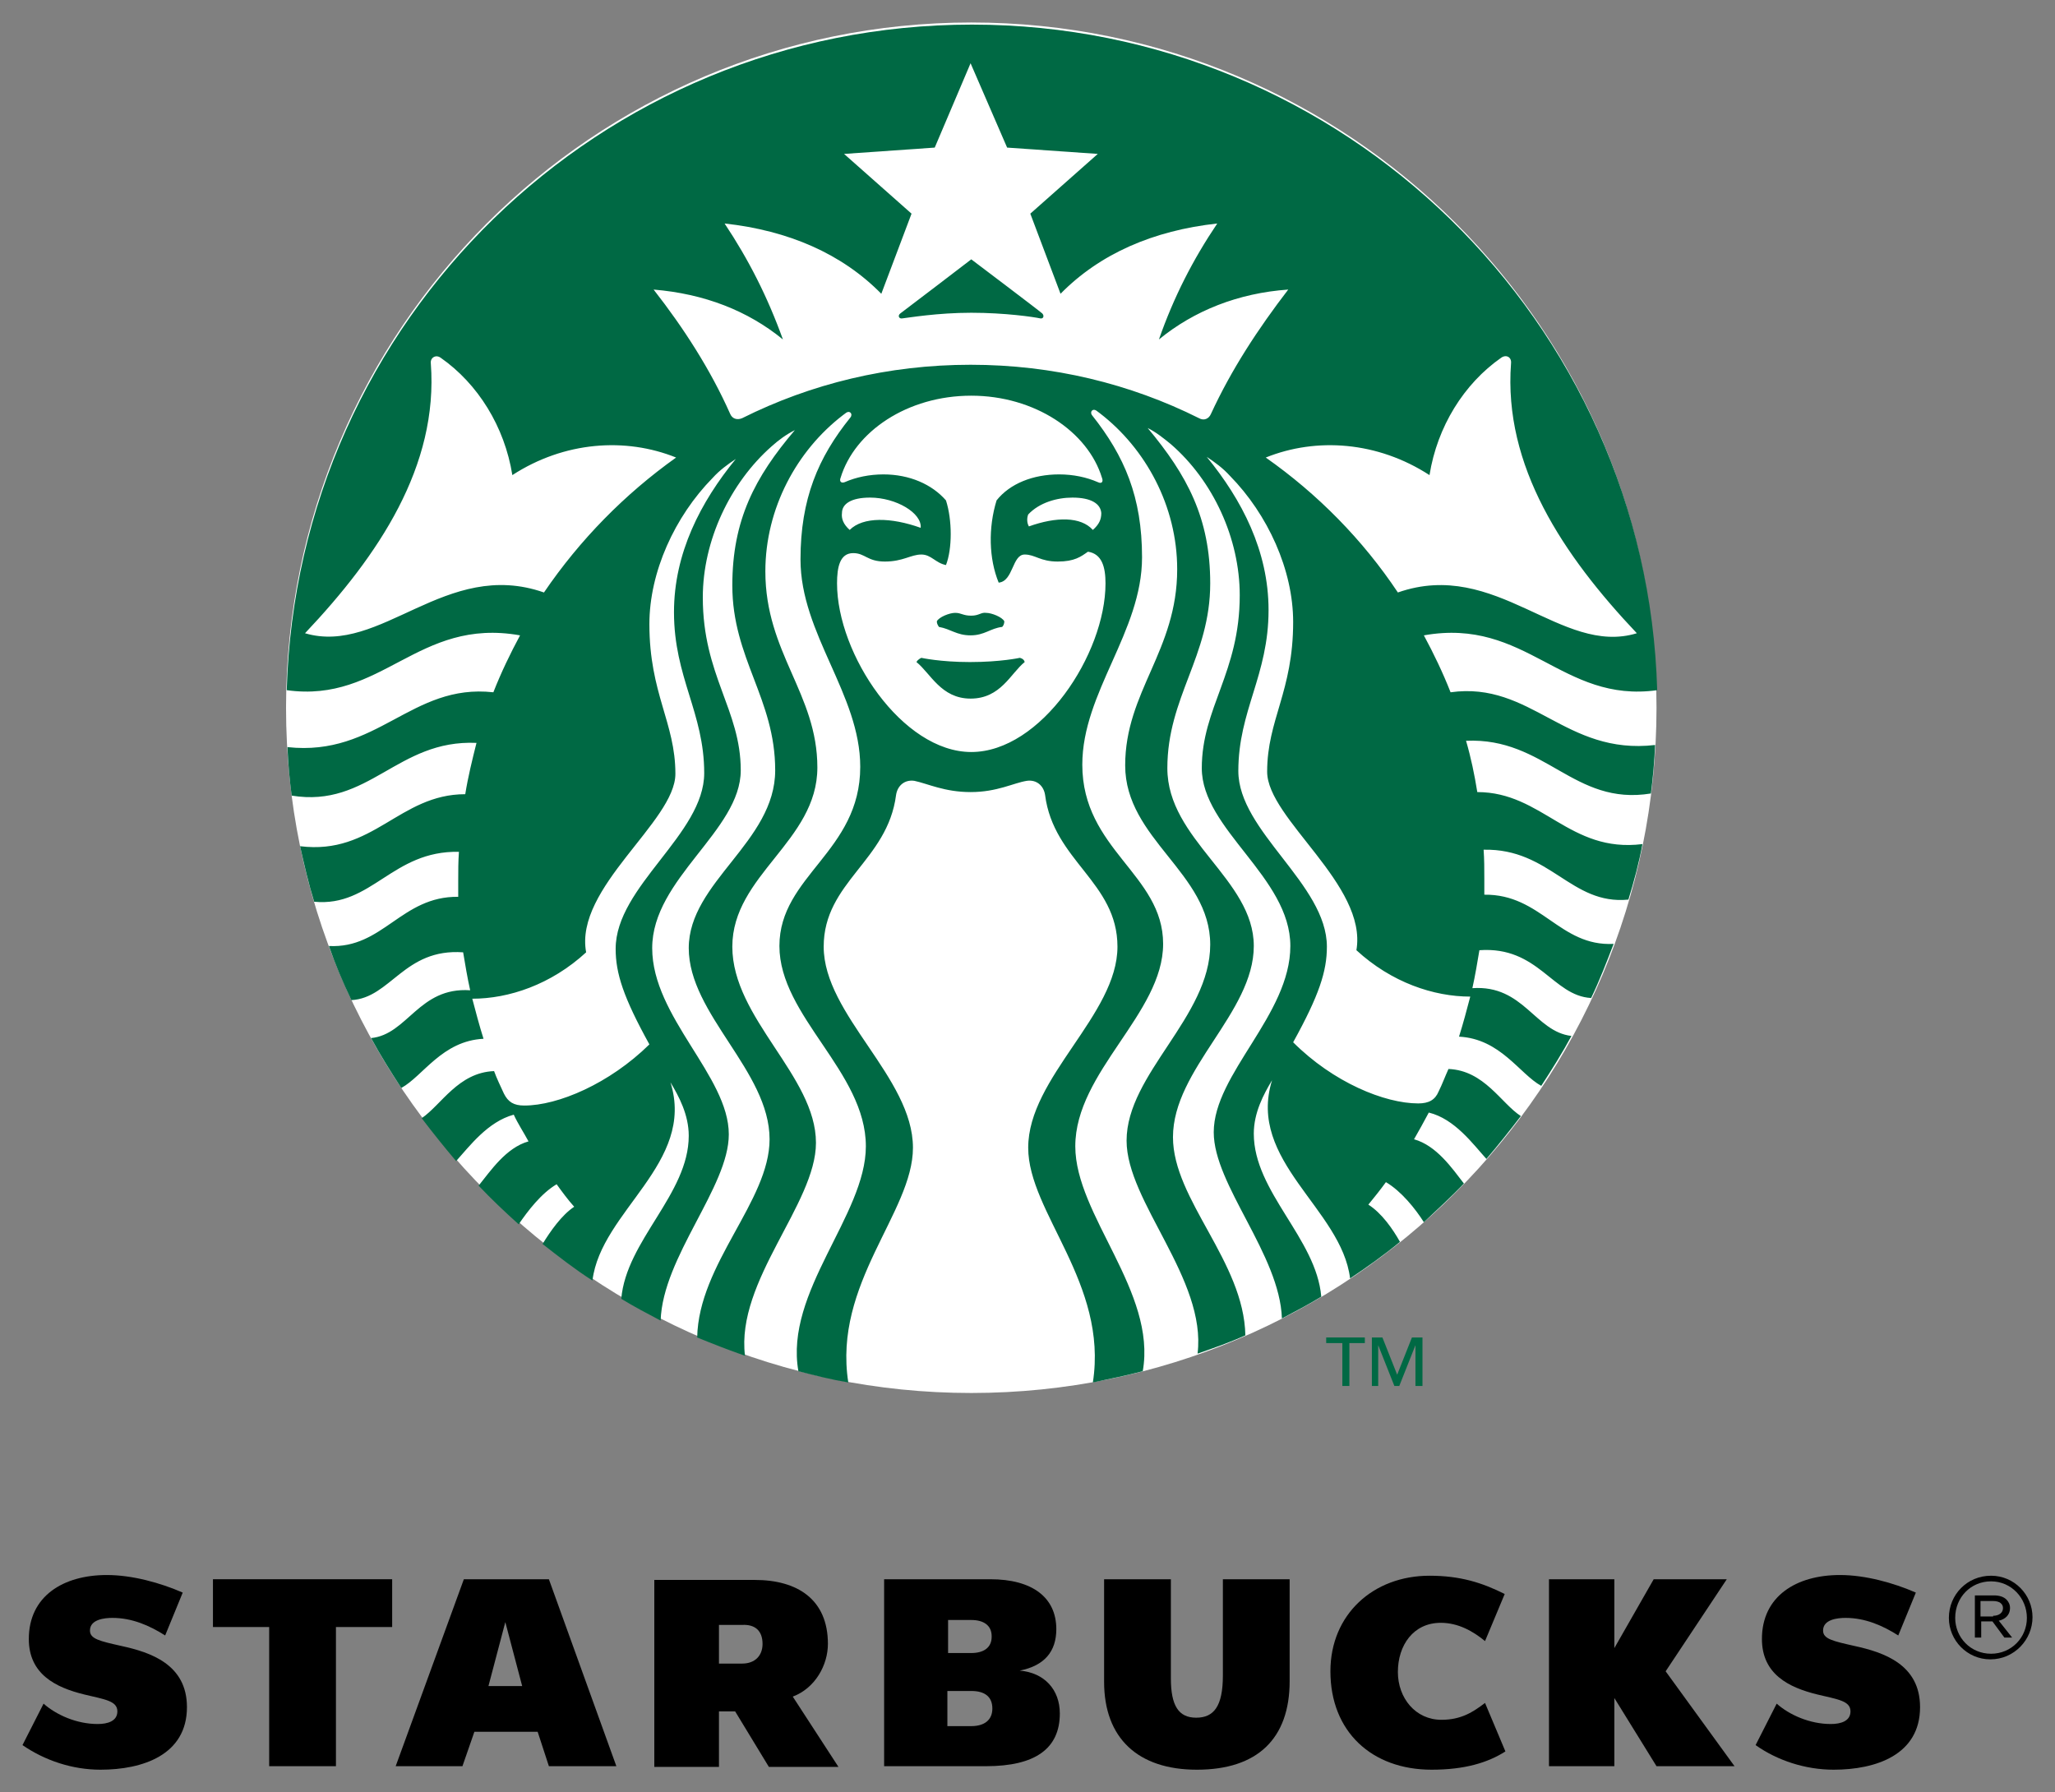 <?xml version="1.0" encoding="utf-8"?>
<!-- Generator: Adobe Illustrator 25.2.1, SVG Export Plug-In . SVG Version: 6.00 Build 0)  -->
<svg version="1.1" id="Layer_1" xmlns="http://www.w3.org/2000/svg" xmlns:xlink="http://www.w3.org/1999/xlink" x="0px" y="0px"
	 viewBox="0 0 292.4 255" style="enable-background:new 0 0 292.4 255;" xml:space="preserve">
<rect x="0" y="0" width="292.4" height="255" fill="#808080" stroke="none"/>
<style type="text/css">
	.st0{fill:#FFFFFF;}
	.st1{fill:#006944;}
</style>
<g>
	<path d="M183.5,239.2c0,8.2-4.6,12.6-13.2,12.6c-8.4,0-13.2-4.5-13.2-12.5v-14.6h9.5v14.1c0,3.9,1.1,5.6,3.6,5.6
		c2.5,0,3.8-1.6,3.8-6v-13.7h9.5V239.2"/>
	<polyline points="47.8,231.5 47.8,251.3 38.3,251.3 38.3,231.5 30.3,231.5 30.3,224.7 55.8,224.7 55.8,231.5 47.8,231.5 	"/>
	<path d="M71.9,230.8l-2.4,9.1h4.8L71.9,230.8 M78.1,251.3l-1.6-4.9h-9l-1.7,4.9h-9.5l9.7-26.6h12.1l9.6,26.6H78.1z"/>
	<path d="M214.2,249.2l-2.9-6.9c-1.7,1.3-3.4,2.4-6.2,2.4c-3.7,0-6.2-3.1-6.2-6.8c0-3.8,2.2-7,6.1-7c2.5,0,4.6,1.2,6.3,2.6l2.8-6.7
		c-3.2-1.6-6.3-2.6-10.7-2.6c-8,0-14.1,5.5-14.1,13.6c0,8.6,5.9,14,14.4,14C208.4,251.8,211.7,250.8,214.2,249.2"/>
	<polyline points="235.7,251.3 229.7,241.6 229.7,251.3 220.4,251.3 220.4,224.7 229.7,224.7 229.7,234.5 235.3,224.7 245.7,224.7 
		237,237.8 246.8,251.3 235.7,251.3 	"/>
	<path d="M14.3,251.8c6,0,12.3-2.1,12.3-8.9c0-6.1-5.2-7.8-9.3-8.7c-3.1-0.7-4.5-1-4.5-2.2c0-1.6,2.1-1.8,3.2-1.8
		c2.8,0,5.3,1.1,7.5,2.5l2.5-6.1c-3.2-1.4-7.2-2.5-10.8-2.5c-6.2,0-11.1,3-11.1,9.1c0,5,3.8,6.9,7.9,7.9c2.9,0.7,4.7,0.9,4.7,2.4
		c0,1.4-1.4,1.8-2.8,1.8c-3,0-5.9-1.3-7.7-2.9l-3,5.9C6.4,250.5,10.3,251.8,14.3,251.8"/>
	<path d="M260.9,251.8c6,0,12.3-2.1,12.3-8.9c0-6.1-5.2-7.8-9.3-8.7c-3.1-0.7-4.5-1-4.5-2.2c0-1.6,2.1-1.8,3.2-1.8
		c2.8,0,5.3,1.1,7.5,2.5l2.5-6.1c-3.2-1.4-7.2-2.5-10.8-2.5c-6.2,0-11.1,3-11.1,9.1c0,5,3.8,6.9,7.9,7.9c2.9,0.7,4.7,0.9,4.7,2.4
		c0,1.4-1.4,1.8-2.8,1.8c-3,0-5.9-1.3-7.7-2.9l-3,5.9C252.9,250.5,256.9,251.8,260.9,251.8"/>
	<path d="M277.3,230.2L277.3,230.2c0-3.3,2.6-6,6-6c3.3,0,5.9,2.7,5.9,5.9v0c0,3.2-2.6,6-6,6C279.9,236.1,277.3,233.4,277.3,230.2
		 M288.4,230.2L288.4,230.2c0-2.8-2.2-5.2-5.1-5.2c-2.9,0-5.1,2.3-5.1,5.2v0c0,2.8,2.2,5.1,5.1,5.1
		C286.2,235.3,288.4,233,288.4,230.2z M281,227h2.7c0.8,0,1.4,0.2,1.8,0.6c0.3,0.3,0.5,0.7,0.5,1.2v0c0,1-0.7,1.6-1.6,1.8l1.9,2.4
		h-1.1l-1.7-2.3h-1.6v2.3H281V227z M283.6,229.9c0.8,0,1.4-0.4,1.4-1.1v0c0-0.6-0.5-1-1.4-1h-1.8v2.2H283.6z"/>
	<path d="M112.8,241.4c3.2-1.2,5-4.5,5-7.5c0-6.3-4.3-9.1-10.4-9.1H93.1v26.6h9.2v-7.9h2.3l4.8,7.9h9.9L112.8,241.4 M108.5,233.9
		c0,1.7-1.1,2.8-2.9,2.8h-3.3v-5.5h3.3C107.4,231.1,108.5,232,108.5,233.9L108.5,233.9z"/>
	<path d="M145.1,237.7c3.5-0.7,5.2-2.7,5.2-5.9c0-4.5-3.4-7.1-9.4-7.1h-15.1v26.6h14.5c7,0,10.5-2.5,10.5-7.5
		C150.8,240.4,148.6,238,145.1,237.7 M134.9,230.5h3.3c1.8,0,2.9,0.8,2.9,2.3v0.1c0,1.5-1.1,2.3-2.9,2.3h-3.3V230.5z M141.2,243.1
		c0,1.6-1.1,2.5-3,2.5h-3.4v-5h3.4C140.1,240.6,141.2,241.4,141.2,243.1L141.2,243.1z"/>
	<path class="st0" d="M235.7,100.7c0,53.9-43.7,97.5-97.5,97.5c-53.8,0-97.5-43.7-97.5-97.5c0-53.8,43.7-97.5,97.5-97.5
		C192,3.2,235.7,46.8,235.7,100.7"/>
	<path class="st1" d="M148,45.3c-0.9-0.2-5-0.8-9.8-0.8c-4.8,0-8.9,0.7-9.8,0.8c-0.5,0.1-0.7-0.4-0.3-0.7c0.3-0.2,10.1-7.7,10.1-7.7
		s9.8,7.4,10.1,7.7C148.6,44.9,148.5,45.4,148,45.3 M131.1,93.6c0,0-0.5,0.2-0.7,0.6c2,1.6,3.5,5.2,7.7,5.2c4.3,0,5.7-3.6,7.7-5.2
		c-0.1-0.5-0.7-0.6-0.7-0.6s-2.7,0.6-7.1,0.6C133.8,94.2,131.1,93.6,131.1,93.6z M138.2,87.6c-1.2,0-1.4-0.4-2.3-0.4
		c-0.8,0-2.3,0.6-2.6,1.2c0,0.3,0.1,0.5,0.3,0.8c1.7,0.3,2.5,1.2,4.5,1.2c2,0,2.8-1,4.5-1.2c0.2-0.2,0.3-0.5,0.3-0.8
		c-0.3-0.6-1.8-1.2-2.6-1.2C139.6,87.1,139.3,87.6,138.2,87.6z M235.5,106c-0.1,2.3-0.3,4.6-0.6,6.9c-11,1.8-15-8-26.3-7.5
		c0.7,2.4,1.2,4.8,1.6,7.3c9.3,0,13.1,8.7,23.5,7.4c-0.5,2.7-1.2,5.3-2,7.9c-8.2,0.8-11.1-7.3-20.6-7.1c0.1,1.4,0.1,2.7,0.1,4.1
		c0,0.8,0,1.5,0,2.3c8.1-0.1,10.7,7.4,18.4,7c-1,2.6-2,5.2-3.2,7.7c-5.5-0.3-7.5-7.4-15.9-6.8c-0.3,1.8-0.6,3.6-1,5.4
		c7.3-0.5,8.9,6.2,14.1,6.8c-1.3,2.4-2.8,4.8-4.3,7.1c-3.1-1.7-5.8-6.7-11.7-7c0.6-1.9,1.1-3.8,1.6-5.7c-5.2,0-11.2-2-16.2-6.6
		c1.6-9.3-12.7-18.7-12.7-25.4c0-7.4,3.7-11.4,3.7-21.3c0-7.4-3.6-15.3-9-20.8c-1-1.1-2.1-1.9-3.3-2.7c5,6.1,8.8,13.4,8.8,21.8
		c0,9.3-4.3,14.3-4.3,22.9c0,8.6,12.6,16.1,12.6,25c0,3.5-1.1,6.9-4.8,13.6c5.7,5.7,13,8.7,17.8,8.7c1.5,0,2.4-0.5,2.9-1.7
		c0.5-1,0.9-2.1,1.4-3.2c5.1,0.2,7.5,4.9,10.3,6.7c-1.6,2.1-3.2,4.1-4.9,6.1c-1.9-2.1-4.5-5.7-8.2-6.6c-0.7,1.3-1.4,2.6-2.1,3.8
		c3.2,0.9,5.4,4.1,7.1,6.3c-1.8,1.9-3.8,3.7-5.7,5.5c-1.2-1.9-3.2-4.4-5.4-5.7c-0.8,1.1-1.6,2.1-2.5,3.2c1.9,1.2,3.5,3.5,4.5,5.3
		c-2.3,1.9-4.7,3.6-7.1,5.2c-1.2-9.9-14.7-16.7-11.1-28.2c-1.2,2-2.6,4.6-2.6,7.6c0,8.3,8.9,14.9,9.6,23.2c-1.8,1.1-3.7,2.1-5.6,3.1
		c-0.3-9.1-9.7-19-9.7-26.5c0-8.3,10.9-16.7,10.9-26.5c0-9.8-12.6-16.6-12.6-25.3c0-8.6,5.4-13.6,5.4-24.6c0-8.1-3.8-16.3-9.8-21.5
		c-1.1-0.9-2.1-1.7-3.3-2.3c5.6,6.7,8.9,12.8,8.9,22.1c0,10.4-6.1,16.2-6.1,26.3c0,10.2,12.3,15.8,12.3,25.3s-11.5,17.5-11.5,27.2
		c0,8.9,10.1,17.7,10.3,28.2c-2.2,1-4.5,1.8-6.8,2.6c1.3-10.6-10.1-21.6-10.1-30.3c0-9.5,11.9-17.6,11.9-27.9
		c0-10.2-12.1-15-12.1-25.5c0-10.5,7.4-16.3,7.4-27.9c0-9-4.5-17.2-11-22.2c-0.1-0.1-0.3-0.2-0.4-0.3c-0.6-0.5-1.1,0.1-0.7,0.6
		c4.6,5.8,7.1,11.6,7.1,20.2c0,10.6-8.5,19.2-8.5,29.5c0,12.1,11.5,15.6,11.5,25.5S153,152.5,153,163.1c0,9.8,11.6,20.7,9.6,32
		c-2.3,0.6-4.7,1.1-7.1,1.6c2.2-14.1-9.2-24.2-9.2-33.4c0-10,12.7-18.9,12.7-28.6c0-9.2-9.1-12.2-10.3-21.6c-0.2-1.3-1.2-2.2-2.6-2
		c-1.9,0.3-4.2,1.6-8,1.6c-3.7,0-6.1-1.2-8-1.6c-1.4-0.2-2.4,0.7-2.6,2c-1.2,9.4-10.3,12.4-10.3,21.6c0,9.7,12.7,18.6,12.7,28.6
		c0,9.2-11.4,19.3-9.2,33.4c-2.4-0.4-4.8-1-7.1-1.6c-2-11.3,9.6-22.2,9.6-32c0-10.6-12.3-18.5-12.3-28.5s11.5-13.4,11.5-25.5
		c0-10.3-8.5-18.9-8.5-29.5c0-8.6,2.5-14.5,7.1-20.2c0.4-0.5-0.1-1.1-0.7-0.6c-0.1,0.1-0.3,0.2-0.4,0.3c-6.5,5-11,13.2-11,22.2
		c0,11.6,7.4,17.4,7.4,27.9c0,10.5-12.1,15.3-12.1,25.5c0,10.2,11.9,18.4,11.9,27.9c0,8.7-11.4,19.6-10.1,30.3
		c-2.3-0.8-4.6-1.7-6.8-2.6c0.2-10.5,10.3-19.4,10.3-28.2c0-9.7-11.5-17.8-11.5-27.2s12.3-15.1,12.3-25.3c0-10.2-6.1-15.9-6.1-26.3
		c0-9.3,3.2-15.4,8.9-22.1c-1.2,0.6-2.3,1.4-3.3,2.3c-5.9,5.2-9.8,13.4-9.8,21.5c0,11.1,5.4,16,5.4,24.6c0,8.6-12.6,15.4-12.6,25.3
		c0,9.8,10.9,18.2,10.9,26.5c0,7.5-9.4,17.4-9.7,26.5c-1.9-1-3.8-2-5.6-3.1c0.7-8.3,9.6-14.9,9.6-23.2c0-3-1.4-5.6-2.6-7.6
		c3.6,11.5-9.9,18.3-11.1,28.2c-2.5-1.6-4.8-3.4-7.1-5.2c1.1-1.8,2.7-4.1,4.5-5.3c-0.9-1-1.7-2.1-2.5-3.2c-2.2,1.3-4.1,3.8-5.4,5.7
		c-2-1.8-3.9-3.6-5.7-5.5c1.7-2.1,3.9-5.4,7.1-6.3c-0.7-1.3-1.5-2.5-2.1-3.8c-3.7,1-6.3,4.5-8.2,6.6c-1.7-2-3.3-4-4.9-6.1
		c2.8-1.9,5.2-6.5,10.3-6.7c0.4,1.1,0.9,2.1,1.4,3.2c0.6,1.2,1.4,1.7,2.9,1.7c4.8,0,12.1-3.1,17.8-8.7c-3.7-6.7-4.8-10.1-4.8-13.6
		c0-8.9,12.6-16.3,12.6-25c0-8.6-4.3-13.6-4.3-22.9c0-8.4,3.8-15.7,8.8-21.8c-1.2,0.8-2.3,1.6-3.3,2.7c-5.4,5.5-9,13.4-9,20.8
		c0,9.9,3.7,14,3.7,21.3c0,6.8-14.4,16.2-12.7,25.4c-5,4.6-11,6.6-16.2,6.6c0.5,1.9,1,3.8,1.6,5.7c-5.9,0.3-8.6,5.3-11.7,7
		c-1.5-2.3-3-4.7-4.3-7.1c5.2-0.5,6.8-7.3,14.1-6.8c-0.4-1.8-0.7-3.6-1-5.4c-8.4-0.6-10.3,6.5-15.9,6.8c-1.2-2.5-2.3-5.1-3.2-7.7
		c7.7,0.4,10.3-7.1,18.4-7c0-0.8,0-1.5,0-2.3c0-1.4,0-2.7,0.1-4.1c-9.5-0.2-12.4,7.9-20.6,7.1c-0.8-2.6-1.4-5.2-2-7.9
		c10.4,1.3,14.1-7.4,23.5-7.4c0.4-2.5,1-4.9,1.6-7.3c-11.3-0.5-15.3,9.3-26.3,7.5c-0.3-2.3-0.5-4.6-0.6-6.9
		c12.8,1.4,17.6-9.1,29.3-7.8c1.1-2.8,2.4-5.5,3.8-8.1c-14.6-2.6-19.6,9.7-33.2,7.8c1.5-52.6,44.5-94.7,97.5-94.7
		c52.9,0,96,42.2,97.5,94.7c-13.6,1.9-18.6-10.4-33.2-7.8c1.4,2.6,2.7,5.3,3.8,8.1C217.9,96.9,222.7,107.5,235.5,106z M96.2,65.1
		c-7.2-2.9-15.9-2.3-23.3,2.5c-1.1-6.9-4.9-13-10.2-16.7c-0.7-0.5-1.5,0-1.4,0.8c1.1,14.6-7.4,27.3-17.9,38.4
		c10.8,3.2,20-10.7,34-5.8C82.5,76.8,88.9,70.3,96.2,65.1z M138.2,56.3c-9.1,0-16.6,5.1-18.6,11.7c-0.2,0.5,0.1,0.8,0.6,0.6
		c1.6-0.7,3.5-1.1,5.5-1.1c3.7,0,6.9,1.4,8.9,3.7c0.9,2.8,0.9,6.9,0,9.2c-1.5-0.3-2.1-1.5-3.5-1.5c-1.5,0-2.6,1-5.2,1
		c-2.5,0-2.8-1.2-4.5-1.2c-1.9,0-2.3,2-2.3,4.3c0,10.1,9.3,24,19.1,24c9.9,0,19.1-13.9,19.1-24c0-2.3-0.5-4.2-2.5-4.5
		c-1,0.7-1.9,1.4-4.3,1.4c-2.5,0-3.2-1-4.7-1c-1.8,0-1.6,3.8-3.7,4c-1.4-3.4-1.5-7.8-0.3-11.7c1.9-2.4,5.2-3.7,8.9-3.7
		c2,0,3.9,0.4,5.5,1.1c0.6,0.3,0.8-0.1,0.6-0.6C154.8,61.4,147.2,56.3,138.2,56.3z M152.6,70.8c-2.2,0-4.7,0.7-6.3,2.4
		c-0.2,0.5-0.2,1.2,0.1,1.7c3.9-1.4,7.4-1.4,9.1,0.5c0.9-0.8,1.2-1.5,1.2-2.4C156.6,71.7,155.3,70.8,152.6,70.8z M120.9,75.4
		c1.9-1.9,5.9-1.8,10.1-0.3c0.2-2.1-3.5-4.3-7.2-4.3c-2.7,0-4,0.9-4,2.2C119.7,73.8,120,74.6,120.9,75.4z M183.3,41.2
		c-7.1,0.5-13.4,3-18.4,7.1c2.1-6,4.8-11.3,8.3-16.5c-9.1,1-16.7,4.3-22.3,10l-4.3-11.4l9.6-8.5L143.3,21l-5.2-12L133,21l-12.9,0.9
		l9.6,8.5l-4.3,11.4c-5.6-5.7-13.2-9-22.3-10c3.4,5.1,6.1,10.4,8.3,16.5c-5-4.1-11.2-6.5-18.4-7.1c4.3,5.5,8.1,11.4,10.9,17.7
		c0.3,0.7,1,0.9,1.7,0.6c9.8-4.9,20.8-7.6,32.5-7.6c11.7,0,22.7,2.7,32.5,7.6c0.7,0.4,1.4,0.1,1.7-0.6
		C175.2,52.6,179,46.8,183.3,41.2z M198.9,84.3c14-4.9,23.2,9.1,34,5.8c-10.5-11.1-19-23.8-17.9-38.4c0.1-0.9-0.7-1.3-1.4-0.8
		c-5.3,3.7-9.1,9.8-10.2,16.7c-7.4-4.8-16.1-5.4-23.3-2.5C187.5,70.3,193.9,76.8,198.9,84.3z"/>
	<polyline class="st1" points="192,197.2 191,197.2 191,191.1 188.7,191.1 188.7,190.3 194.2,190.3 194.2,191.1 192,191.1 
		192,197.2 	"/>
	<polyline class="st1" points="198.8,195.6 198.8,195.6 200.9,190.3 202.4,190.3 202.4,197.2 201.4,197.2 201.4,191.4 201.4,191.4 
		199.1,197.2 198.4,197.2 196.1,191.4 196.1,191.4 196.1,197.2 195.2,197.2 195.2,190.3 196.7,190.3 198.8,195.6 	"/>
</g>
</svg>
